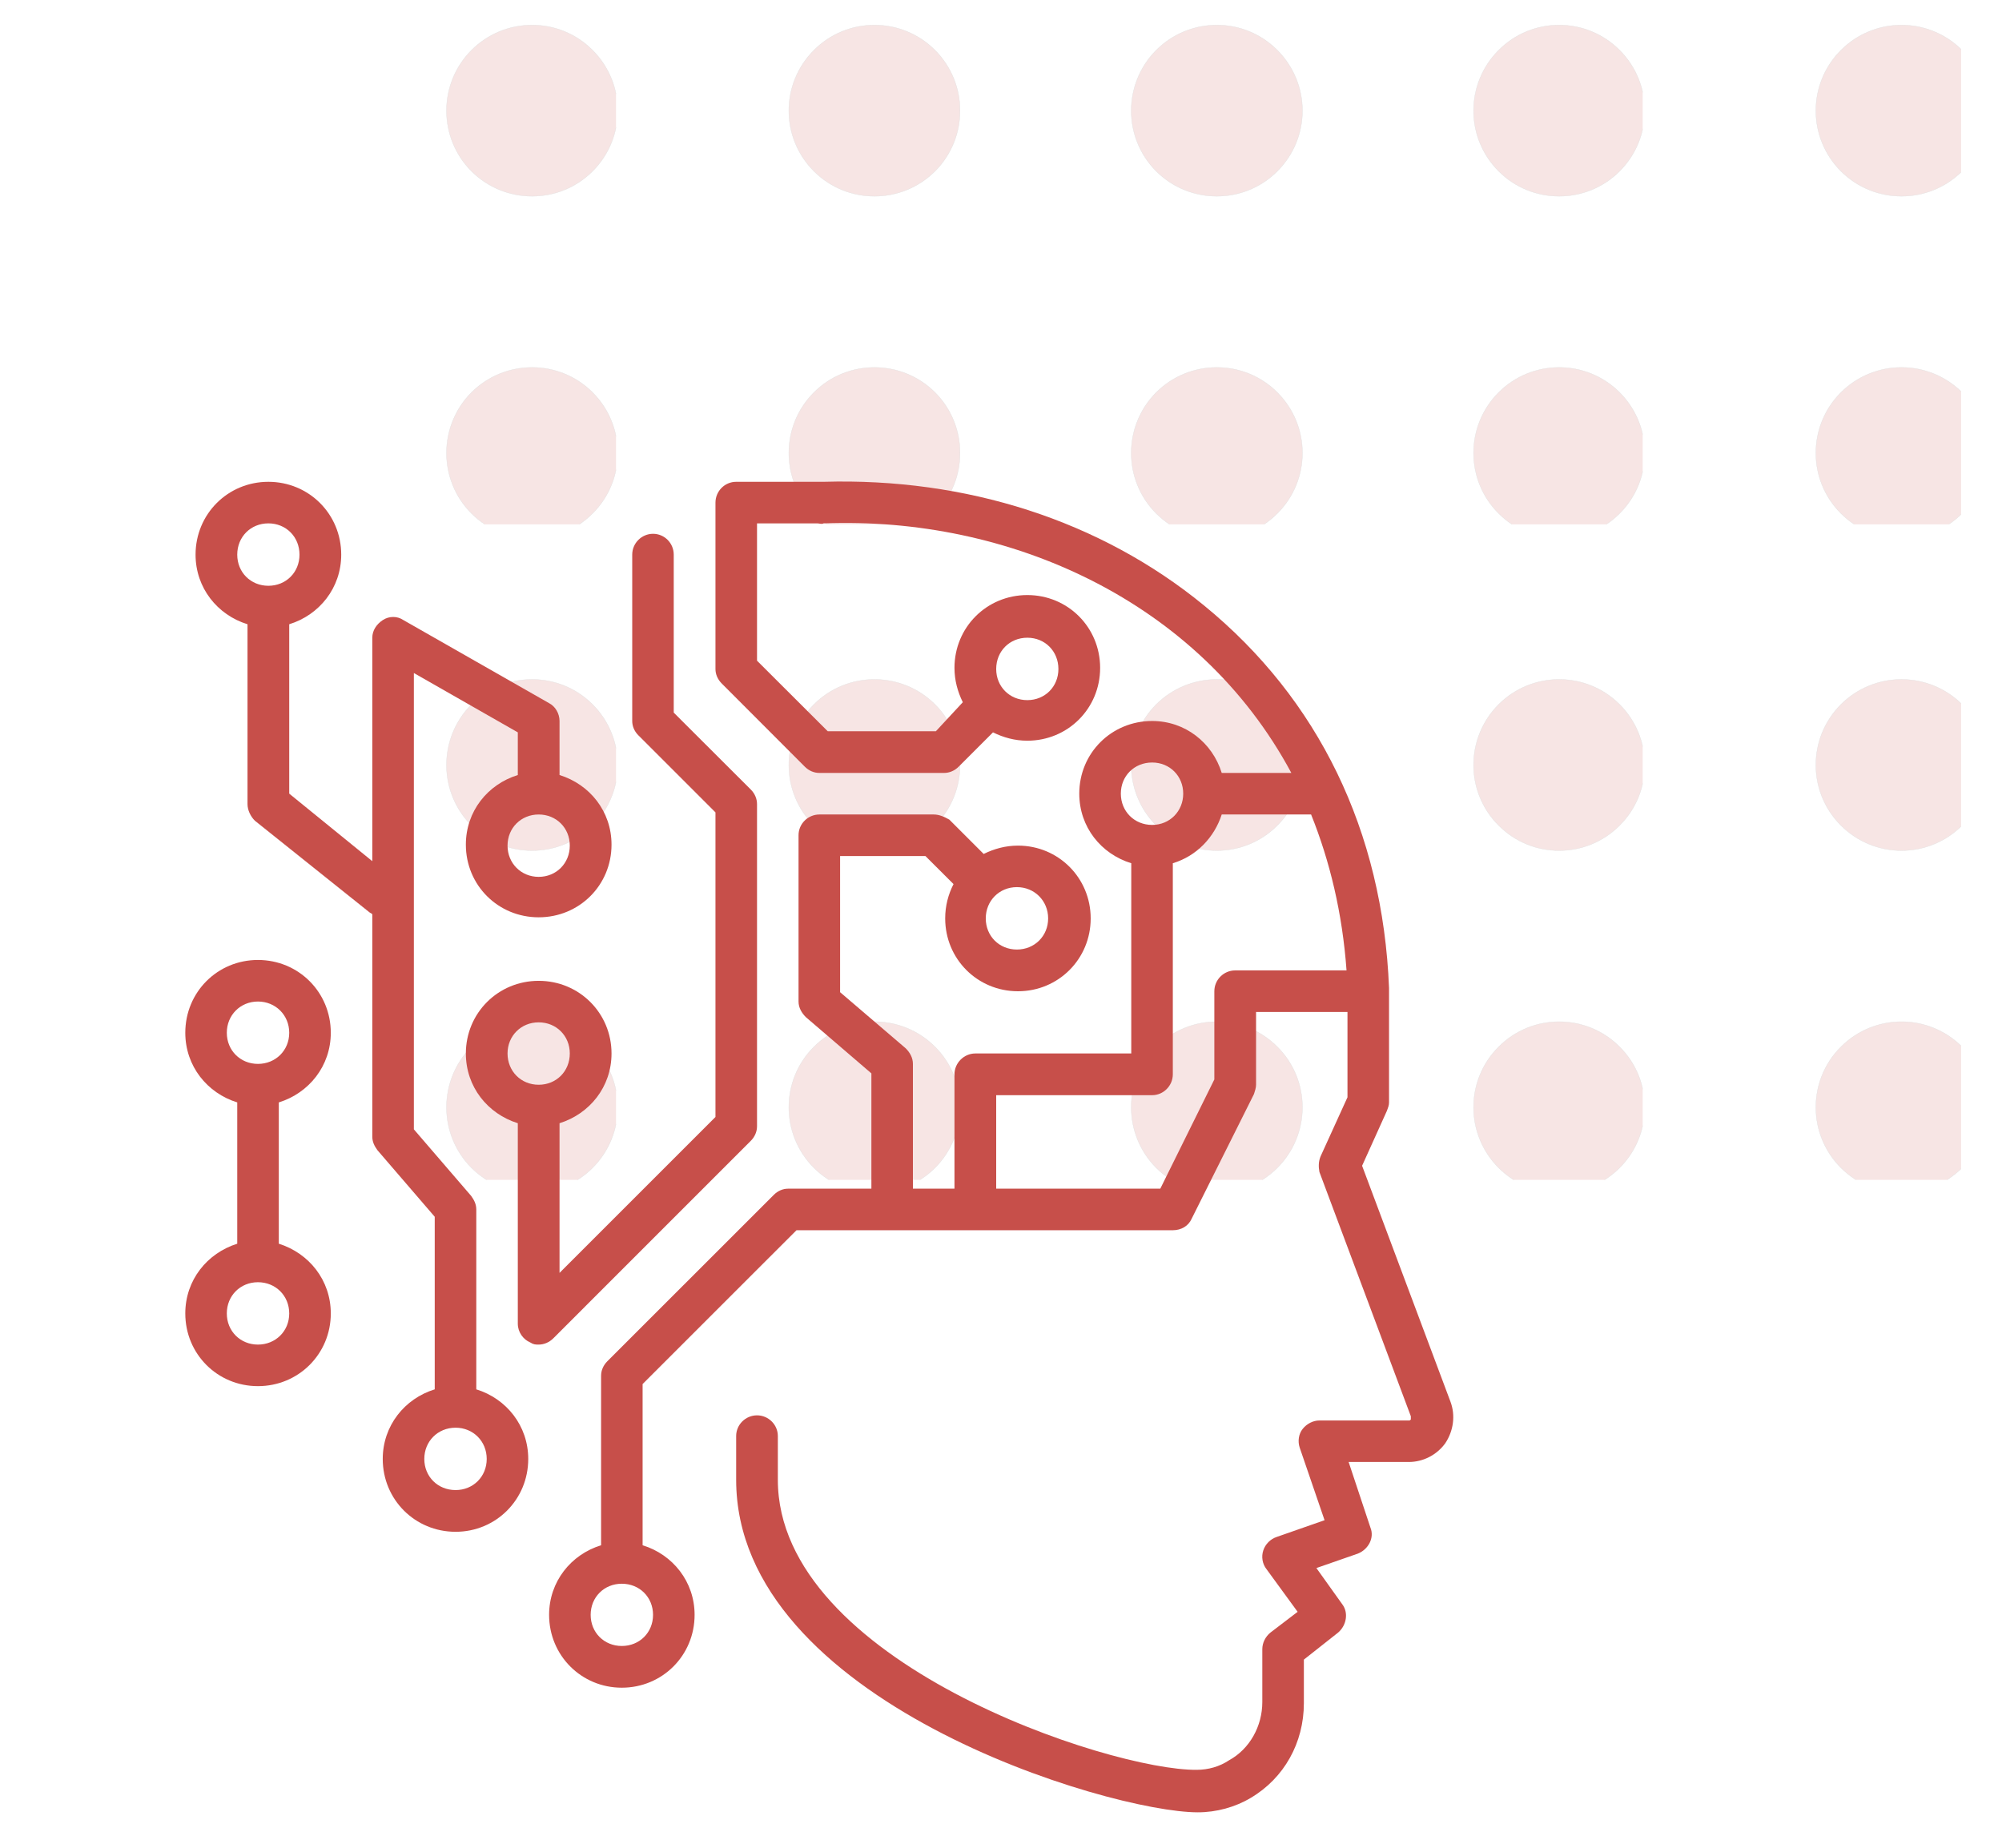 <?xml version="1.0" encoding="UTF-8"?> <svg xmlns="http://www.w3.org/2000/svg" xmlns:xlink="http://www.w3.org/1999/xlink" width="65" zoomAndPan="magnify" viewBox="0 0 48.75 45" height="60" preserveAspectRatio="xMidYMid meet" version="1.2"><defs><clipPath id="f391f6563f"><path d="M 10 0.113 L 48 0.113 L 48 13 L 10 13 Z M 10 0.113 "></path></clipPath><filter x="0%" y="0%" width="100%" filterUnits="objectBoundingBox" id="9b1185b979" height="100%"><feColorMatrix values="0 0 0 0 1 0 0 0 0 1 0 0 0 0 1 0 0 0 1 0" type="matrix" in="SourceGraphic"></feColorMatrix></filter><clipPath id="4736335eac"><path d="M 0.746 0.113 L 5 0.113 L 5 5 L 0.746 5 Z M 0.746 0.113 "></path></clipPath><clipPath id="5e17221081"><path d="M 8 0.113 L 14 0.113 L 14 5 L 8 5 Z M 8 0.113 "></path></clipPath><clipPath id="2a660f6a6b"><path d="M 17 0.113 L 22 0.113 L 22 5 L 17 5 Z M 17 0.113 "></path></clipPath><clipPath id="35a3aa9843"><path d="M 25 0.113 L 30 0.113 L 30 5 L 25 5 Z M 25 0.113 "></path></clipPath><clipPath id="80e5a83ab5"><path d="M 33 0.113 L 37.754 0.113 L 37.754 5 L 33 5 Z M 33 0.113 "></path></clipPath><clipPath id="a8d80ed829"><path d="M 0.746 8 L 5 8 L 5 12.77 L 0.746 12.77 Z M 0.746 8 "></path></clipPath><clipPath id="6294860fff"><path d="M 8 8 L 14 8 L 14 12.77 L 8 12.77 Z M 8 8 "></path></clipPath><clipPath id="28f68d5f0b"><path d="M 17 8 L 22 8 L 22 12.77 L 17 12.77 Z M 17 8 "></path></clipPath><clipPath id="a2feb77f51"><path d="M 25 8 L 30 8 L 30 12.77 L 25 12.77 Z M 25 8 "></path></clipPath><clipPath id="811a9487c3"><path d="M 33 8 L 37.754 8 L 37.754 12.77 L 33 12.77 Z M 33 8 "></path></clipPath><clipPath id="06f61d3ab0"><rect x="0" width="38" y="0" height="13"></rect></clipPath><clipPath id="5cc64f1d6e"><path d="M 0.746 0.113 L 5 0.113 L 5 5 L 0.746 5 Z M 0.746 0.113 "></path></clipPath><clipPath id="315d3ab892"><path d="M 8 0.113 L 14 0.113 L 14 5 L 8 5 Z M 8 0.113 "></path></clipPath><clipPath id="a6371cb7ac"><path d="M 17 0.113 L 22 0.113 L 22 5 L 17 5 Z M 17 0.113 "></path></clipPath><clipPath id="ca273f156f"><path d="M 25 0.113 L 30 0.113 L 30 5 L 25 5 Z M 25 0.113 "></path></clipPath><clipPath id="b093d57477"><path d="M 33 0.113 L 37.754 0.113 L 37.754 5 L 33 5 Z M 33 0.113 "></path></clipPath><clipPath id="eb2c0b00ae"><path d="M 0.746 8 L 5 8 L 5 12.734 L 0.746 12.734 Z M 0.746 8 "></path></clipPath><clipPath id="66b07631b3"><path d="M 8 8 L 14 8 L 14 12.734 L 8 12.734 Z M 8 8 "></path></clipPath><clipPath id="492b16e49b"><path d="M 17 8 L 22 8 L 22 12.734 L 17 12.734 Z M 17 8 "></path></clipPath><clipPath id="ac8ef3a745"><path d="M 25 8 L 30 8 L 30 12.734 L 25 12.734 Z M 25 8 "></path></clipPath><clipPath id="797375fa1b"><path d="M 33 8 L 37.754 8 L 37.754 12.734 L 33 12.734 Z M 33 8 "></path></clipPath><clipPath id="610fe1fab8"><rect x="0" width="38" y="0" height="13"></rect></clipPath><clipPath id="2b1eb58ab3"><path d="M 13 11.633 L 35.816 11.633 L 35.816 44.465 L 13 44.465 Z M 13 11.633 "></path></clipPath><clipPath id="e177dd0e90"><path d="M 4.477 11.633 L 15 11.633 L 15 38 L 4.477 38 Z M 4.477 11.633 "></path></clipPath><clipPath id="9c34a65973"><path d="M 4.477 23 L 9 23 L 9 34 L 4.477 34 Z M 4.477 23 "></path></clipPath></defs><g id="3b30ca7fb6"><g clip-rule="nonzero" clip-path="url(#f391f6563f)"><g mask="url(#5523b976a5)" transform="matrix(1,0,0,1,10,-0)"><g clip-path="url(#06f61d3ab0)"><g clip-rule="nonzero" clip-path="url(#4736335eac)"><path style="fill-rule:evenodd;fill:#c74f4a;fill-opacity:1;stroke-width:0.482;stroke-linecap:butt;stroke-linejoin:miter;stroke:#231915;stroke-opacity:1;stroke-miterlimit:10;" d="M 289.624 1312.472 C 235.517 1258.099 235.517 1170.307 289.624 1115.935 C 343.996 1061.562 432.053 1061.562 486.161 1115.935 C 540.533 1170.307 540.533 1258.099 486.161 1312.472 C 432.053 1366.579 343.996 1366.579 289.624 1312.472 Z M 289.624 1312.472 " transform="matrix(0.015,0,0,0.015,-2.863,-15.517)"></path></g><g clip-rule="nonzero" clip-path="url(#5e17221081)"><path style="fill-rule:evenodd;fill:#c74f4a;fill-opacity:1;stroke-width:0.482;stroke-linecap:butt;stroke-linejoin:miter;stroke:#231915;stroke-opacity:1;stroke-miterlimit:10;" d="M 845.55 1312.472 C 791.177 1258.099 791.177 1170.307 845.55 1115.935 C 899.657 1061.562 987.714 1061.562 1042.087 1115.935 C 1096.194 1170.307 1096.194 1258.099 1042.087 1312.472 C 987.714 1366.579 899.657 1366.579 845.55 1312.472 Z M 845.55 1312.472 " transform="matrix(0.015,0,0,0.015,-2.863,-15.517)"></path></g><g clip-rule="nonzero" clip-path="url(#2a660f6a6b)"><path style="fill-rule:evenodd;fill:#c74f4a;fill-opacity:1;stroke-width:0.482;stroke-linecap:butt;stroke-linejoin:miter;stroke:#231915;stroke-opacity:1;stroke-miterlimit:10;" d="M 1401.211 1312.472 C 1347.103 1258.099 1347.103 1170.307 1401.211 1115.935 C 1455.583 1061.562 1543.64 1061.562 1597.748 1115.935 C 1652.12 1170.307 1652.12 1258.099 1597.748 1312.472 C 1543.64 1366.579 1455.583 1366.579 1401.211 1312.472 Z M 1401.211 1312.472 " transform="matrix(0.015,0,0,0.015,-2.863,-15.517)"></path></g><g clip-rule="nonzero" clip-path="url(#35a3aa9843)"><path style="fill-rule:evenodd;fill:#c74f4a;fill-opacity:1;stroke-width:0.482;stroke-linecap:butt;stroke-linejoin:miter;stroke:#231915;stroke-opacity:1;stroke-miterlimit:10;" d="M 1957.137 1312.472 C 1902.764 1258.099 1902.764 1170.307 1957.137 1115.935 C 2011.244 1061.562 2099.301 1061.562 2153.408 1115.935 C 2207.781 1170.307 2207.781 1258.099 2153.408 1312.472 C 2099.301 1366.579 2011.244 1366.579 1957.137 1312.472 Z M 1957.137 1312.472 " transform="matrix(0.015,0,0,0.015,-2.863,-15.517)"></path></g><g clip-rule="nonzero" clip-path="url(#80e5a83ab5)"><path style="fill-rule:evenodd;fill:#c74f4a;fill-opacity:1;stroke-width:0.482;stroke-linecap:butt;stroke-linejoin:miter;stroke:#231915;stroke-opacity:1;stroke-miterlimit:10;" d="M 2512.798 1312.472 C 2458.425 1258.099 2458.425 1170.307 2512.798 1115.935 C 2567.17 1061.562 2654.962 1061.562 2709.334 1115.935 C 2763.442 1170.307 2763.442 1258.099 2709.334 1312.472 C 2654.962 1366.579 2567.17 1366.579 2512.798 1312.472 Z M 2512.798 1312.472 " transform="matrix(0.015,0,0,0.015,-2.863,-15.517)"></path></g><g clip-rule="nonzero" clip-path="url(#a8d80ed829)"><path style="fill-rule:evenodd;fill:#c74f4a;fill-opacity:1;stroke-width:0.482;stroke-linecap:butt;stroke-linejoin:miter;stroke:#231915;stroke-opacity:1;stroke-miterlimit:10;" d="M 289.624 1868.133 C 235.517 1814.025 235.517 1725.968 289.624 1671.596 C 343.996 1617.488 432.053 1617.488 486.161 1671.596 C 540.533 1725.968 540.533 1814.025 486.161 1868.133 C 432.053 1922.505 343.996 1922.505 289.624 1868.133 Z M 289.624 1868.133 " transform="matrix(0.015,0,0,0.015,-2.863,-15.517)"></path></g><g clip-rule="nonzero" clip-path="url(#6294860fff)"><path style="fill-rule:evenodd;fill:#c74f4a;fill-opacity:1;stroke-width:0.482;stroke-linecap:butt;stroke-linejoin:miter;stroke:#231915;stroke-opacity:1;stroke-miterlimit:10;" d="M 845.55 1868.133 C 791.177 1814.025 791.177 1725.968 845.55 1671.596 C 899.657 1617.488 987.714 1617.488 1042.087 1671.596 C 1096.194 1725.968 1096.194 1814.025 1042.087 1868.133 C 987.714 1922.505 899.657 1922.505 845.55 1868.133 Z M 845.55 1868.133 " transform="matrix(0.015,0,0,0.015,-2.863,-15.517)"></path></g><g clip-rule="nonzero" clip-path="url(#28f68d5f0b)"><path style="fill-rule:evenodd;fill:#c74f4a;fill-opacity:1;stroke-width:0.482;stroke-linecap:butt;stroke-linejoin:miter;stroke:#231915;stroke-opacity:1;stroke-miterlimit:10;" d="M 1401.211 1868.133 C 1347.103 1814.025 1347.103 1725.968 1401.211 1671.596 C 1455.583 1617.488 1543.64 1617.488 1597.748 1671.596 C 1652.12 1725.968 1652.12 1814.025 1597.748 1868.133 C 1543.64 1922.505 1455.583 1922.505 1401.211 1868.133 Z M 1401.211 1868.133 " transform="matrix(0.015,0,0,0.015,-2.863,-15.517)"></path></g><g clip-rule="nonzero" clip-path="url(#a2feb77f51)"><path style="fill-rule:evenodd;fill:#c74f4a;fill-opacity:1;stroke-width:0.482;stroke-linecap:butt;stroke-linejoin:miter;stroke:#231915;stroke-opacity:1;stroke-miterlimit:10;" d="M 1957.137 1868.133 C 1902.764 1814.025 1902.764 1725.968 1957.137 1671.596 C 2011.244 1617.488 2099.301 1617.488 2153.408 1671.596 C 2207.781 1725.968 2207.781 1814.025 2153.408 1868.133 C 2099.301 1922.505 2011.244 1922.505 1957.137 1868.133 Z M 1957.137 1868.133 " transform="matrix(0.015,0,0,0.015,-2.863,-15.517)"></path></g><g clip-rule="nonzero" clip-path="url(#811a9487c3)"><path style="fill-rule:evenodd;fill:#c74f4a;fill-opacity:1;stroke-width:0.482;stroke-linecap:butt;stroke-linejoin:miter;stroke:#231915;stroke-opacity:1;stroke-miterlimit:10;" d="M 2512.798 1868.133 C 2458.425 1814.025 2458.425 1725.968 2512.798 1671.596 C 2567.17 1617.488 2654.962 1617.488 2709.334 1671.596 C 2763.442 1725.968 2763.442 1814.025 2709.334 1868.133 C 2654.962 1922.505 2567.17 1922.505 2512.798 1868.133 Z M 2512.798 1868.133 " transform="matrix(0.015,0,0,0.015,-2.863,-15.517)"></path></g></g><mask id="5523b976a5"><g filter="url(#9b1185b979)"><rect x="0" width="48.75" y="0" height="45" style="fill:#000000;fill-opacity:0.15;stroke:none;"></rect></g></mask></g></g><g mask="url(#f0263ca8c2)" transform="matrix(1,0,0,1,10,16)"><g clip-path="url(#610fe1fab8)"><g clip-rule="nonzero" clip-path="url(#5cc64f1d6e)"><path style="fill-rule:evenodd;fill:#c74f4a;fill-opacity:1;stroke-width:0.482;stroke-linecap:butt;stroke-linejoin:miter;stroke:#231915;stroke-opacity:1;stroke-miterlimit:10;" d="M 289.624 1312.348 C 235.517 1258.241 235.517 1170.184 289.624 1115.811 C 343.996 1061.704 432.053 1061.704 486.161 1115.811 C 540.533 1170.184 540.533 1258.241 486.161 1312.348 C 432.053 1366.721 343.996 1366.721 289.624 1312.348 Z M 289.624 1312.348 " transform="matrix(0.015,0,0,0.015,-2.863,-15.582)"></path></g><g clip-rule="nonzero" clip-path="url(#315d3ab892)"><path style="fill-rule:evenodd;fill:#c74f4a;fill-opacity:1;stroke-width:0.482;stroke-linecap:butt;stroke-linejoin:miter;stroke:#231915;stroke-opacity:1;stroke-miterlimit:10;" d="M 845.55 1312.348 C 791.177 1258.241 791.177 1170.184 845.55 1115.811 C 899.657 1061.704 987.714 1061.704 1042.087 1115.811 C 1096.194 1170.184 1096.194 1258.241 1042.087 1312.348 C 987.714 1366.721 899.657 1366.721 845.55 1312.348 Z M 845.55 1312.348 " transform="matrix(0.015,0,0,0.015,-2.863,-15.582)"></path></g><g clip-rule="nonzero" clip-path="url(#a6371cb7ac)"><path style="fill-rule:evenodd;fill:#c74f4a;fill-opacity:1;stroke-width:0.482;stroke-linecap:butt;stroke-linejoin:miter;stroke:#231915;stroke-opacity:1;stroke-miterlimit:10;" d="M 1401.211 1312.348 C 1347.103 1258.241 1347.103 1170.184 1401.211 1115.811 C 1455.583 1061.704 1543.64 1061.704 1597.748 1115.811 C 1652.12 1170.184 1652.12 1258.241 1597.748 1312.348 C 1543.64 1366.721 1455.583 1366.721 1401.211 1312.348 Z M 1401.211 1312.348 " transform="matrix(0.015,0,0,0.015,-2.863,-15.582)"></path></g><g clip-rule="nonzero" clip-path="url(#ca273f156f)"><path style="fill-rule:evenodd;fill:#c74f4a;fill-opacity:1;stroke-width:0.482;stroke-linecap:butt;stroke-linejoin:miter;stroke:#231915;stroke-opacity:1;stroke-miterlimit:10;" d="M 1957.137 1312.348 C 1902.764 1258.241 1902.764 1170.184 1957.137 1115.811 C 2011.244 1061.704 2099.301 1061.704 2153.408 1115.811 C 2207.781 1170.184 2207.781 1258.241 2153.408 1312.348 C 2099.301 1366.721 2011.244 1366.721 1957.137 1312.348 Z M 1957.137 1312.348 " transform="matrix(0.015,0,0,0.015,-2.863,-15.582)"></path></g><g clip-rule="nonzero" clip-path="url(#b093d57477)"><path style="fill-rule:evenodd;fill:#c74f4a;fill-opacity:1;stroke-width:0.482;stroke-linecap:butt;stroke-linejoin:miter;stroke:#231915;stroke-opacity:1;stroke-miterlimit:10;" d="M 2512.798 1312.348 C 2458.425 1258.241 2458.425 1170.184 2512.798 1115.811 C 2567.17 1061.704 2654.962 1061.704 2709.334 1115.811 C 2763.442 1170.184 2763.442 1258.241 2709.334 1312.348 C 2654.962 1366.721 2567.17 1366.721 2512.798 1312.348 Z M 2512.798 1312.348 " transform="matrix(0.015,0,0,0.015,-2.863,-15.582)"></path></g><g clip-rule="nonzero" clip-path="url(#eb2c0b00ae)"><path style="fill-rule:evenodd;fill:#c74f4a;fill-opacity:1;stroke-width:0.482;stroke-linecap:butt;stroke-linejoin:miter;stroke:#231915;stroke-opacity:1;stroke-miterlimit:10;" d="M 289.624 1868.274 C 235.517 1813.902 235.517 1725.845 289.624 1671.737 C 343.996 1617.365 432.053 1617.365 486.161 1671.737 C 540.533 1725.845 540.533 1813.902 486.161 1868.274 C 432.053 1922.381 343.996 1922.381 289.624 1868.274 Z M 289.624 1868.274 " transform="matrix(0.015,0,0,0.015,-2.863,-15.582)"></path></g><g clip-rule="nonzero" clip-path="url(#66b07631b3)"><path style="fill-rule:evenodd;fill:#c74f4a;fill-opacity:1;stroke-width:0.482;stroke-linecap:butt;stroke-linejoin:miter;stroke:#231915;stroke-opacity:1;stroke-miterlimit:10;" d="M 845.55 1868.274 C 791.177 1813.902 791.177 1725.845 845.55 1671.737 C 899.657 1617.365 987.714 1617.365 1042.087 1671.737 C 1096.194 1725.845 1096.194 1813.902 1042.087 1868.274 C 987.714 1922.381 899.657 1922.381 845.55 1868.274 Z M 845.55 1868.274 " transform="matrix(0.015,0,0,0.015,-2.863,-15.582)"></path></g><g clip-rule="nonzero" clip-path="url(#492b16e49b)"><path style="fill-rule:evenodd;fill:#c74f4a;fill-opacity:1;stroke-width:0.482;stroke-linecap:butt;stroke-linejoin:miter;stroke:#231915;stroke-opacity:1;stroke-miterlimit:10;" d="M 1401.211 1868.274 C 1347.103 1813.902 1347.103 1725.845 1401.211 1671.737 C 1455.583 1617.365 1543.64 1617.365 1597.748 1671.737 C 1652.12 1725.845 1652.12 1813.902 1597.748 1868.274 C 1543.64 1922.381 1455.583 1922.381 1401.211 1868.274 Z M 1401.211 1868.274 " transform="matrix(0.015,0,0,0.015,-2.863,-15.582)"></path></g><g clip-rule="nonzero" clip-path="url(#ac8ef3a745)"><path style="fill-rule:evenodd;fill:#c74f4a;fill-opacity:1;stroke-width:0.482;stroke-linecap:butt;stroke-linejoin:miter;stroke:#231915;stroke-opacity:1;stroke-miterlimit:10;" d="M 1957.137 1868.274 C 1902.764 1813.902 1902.764 1725.845 1957.137 1671.737 C 2011.244 1617.365 2099.301 1617.365 2153.408 1671.737 C 2207.781 1725.845 2207.781 1813.902 2153.408 1868.274 C 2099.301 1922.381 2011.244 1922.381 1957.137 1868.274 Z M 1957.137 1868.274 " transform="matrix(0.015,0,0,0.015,-2.863,-15.582)"></path></g><g clip-rule="nonzero" clip-path="url(#797375fa1b)"><path style="fill-rule:evenodd;fill:#c74f4a;fill-opacity:1;stroke-width:0.482;stroke-linecap:butt;stroke-linejoin:miter;stroke:#231915;stroke-opacity:1;stroke-miterlimit:10;" d="M 2512.798 1868.274 C 2458.425 1813.902 2458.425 1725.845 2512.798 1671.737 C 2567.17 1617.365 2654.962 1617.365 2709.334 1671.737 C 2763.442 1725.845 2763.442 1813.902 2709.334 1868.274 C 2654.962 1922.381 2567.17 1922.381 2512.798 1868.274 Z M 2512.798 1868.274 " transform="matrix(0.015,0,0,0.015,-2.863,-15.582)"></path></g></g><mask id="f0263ca8c2"><g filter="url(#9b1185b979)"><rect x="0" width="48.75" y="0" height="45" style="fill:#000000;fill-opacity:0.15;stroke:none;"></rect></g></mask></g><g clip-rule="nonzero" clip-path="url(#2b1eb58ab3)"><path style=" stroke:none;fill-rule:nonzero;fill:#c74f4a;fill-opacity:1;" d="M 19.598 18.672 C 19.699 18.773 19.824 18.824 19.953 18.824 L 22.988 18.824 C 23.117 18.824 23.242 18.773 23.344 18.672 L 24.18 17.836 C 24.434 17.961 24.711 18.039 25.016 18.039 C 26.004 18.039 26.789 17.254 26.789 16.266 C 26.789 15.277 26.004 14.492 25.016 14.492 C 24.027 14.492 23.242 15.277 23.242 16.266 C 23.242 16.57 23.32 16.848 23.445 17.102 L 22.789 17.809 L 20.156 17.809 L 18.434 16.09 L 18.434 12.746 L 19.902 12.746 C 19.953 12.746 20.004 12.773 20.055 12.746 C 24.559 12.57 29.191 14.621 31.445 18.824 L 29.75 18.824 C 29.523 18.09 28.863 17.559 28.055 17.559 C 27.066 17.559 26.281 18.34 26.281 19.328 C 26.281 20.141 26.812 20.797 27.547 21.023 L 27.547 25.656 L 23.75 25.656 C 23.473 25.656 23.242 25.887 23.242 26.164 L 23.242 28.949 L 22.23 28.949 L 22.23 25.91 C 22.23 25.758 22.156 25.633 22.055 25.531 L 20.457 24.164 L 20.457 20.848 L 22.535 20.848 L 23.219 21.531 C 23.09 21.785 23.016 22.062 23.016 22.367 C 23.016 23.355 23.801 24.141 24.789 24.141 C 25.773 24.141 26.559 23.355 26.559 22.367 C 26.559 21.379 25.773 20.594 24.789 20.594 C 24.484 20.594 24.207 20.672 23.953 20.797 L 23.117 19.961 C 22.988 19.887 22.863 19.836 22.738 19.836 L 19.953 19.836 C 19.676 19.836 19.445 20.062 19.445 20.34 L 19.445 24.391 C 19.445 24.543 19.523 24.672 19.625 24.773 L 21.219 26.141 L 21.219 28.949 L 19.191 28.949 C 19.066 28.949 18.941 29 18.84 29.102 L 14.789 33.152 C 14.688 33.254 14.637 33.379 14.637 33.504 L 14.637 37.633 C 13.902 37.859 13.371 38.52 13.371 39.328 C 13.371 40.316 14.156 41.102 15.141 41.102 C 16.129 41.102 16.914 40.316 16.914 39.328 C 16.914 38.52 16.383 37.859 15.648 37.633 L 15.648 33.707 L 19.395 29.961 L 28.559 29.961 C 28.762 29.961 28.938 29.859 29.016 29.684 L 30.535 26.645 C 30.559 26.57 30.586 26.492 30.586 26.418 L 30.586 24.645 L 32.812 24.645 L 32.812 26.723 L 32.156 28.164 C 32.105 28.289 32.105 28.418 32.129 28.543 L 34.355 34.492 C 34.355 34.52 34.355 34.543 34.355 34.57 C 34.332 34.594 34.332 34.594 34.305 34.594 L 32.129 34.594 C 31.977 34.594 31.824 34.672 31.723 34.797 C 31.621 34.922 31.598 35.102 31.648 35.254 L 32.254 37.023 L 31.09 37.43 C 30.938 37.48 30.812 37.605 30.762 37.758 C 30.711 37.91 30.738 38.086 30.84 38.215 L 31.598 39.254 L 30.938 39.758 C 30.812 39.859 30.738 40.012 30.738 40.164 L 30.738 41.453 C 30.738 42.035 30.434 42.594 29.926 42.871 C 29.699 43.023 29.422 43.102 29.141 43.102 C 27.039 43.125 18.941 40.469 18.941 36.039 L 18.941 34.973 C 18.941 34.695 18.711 34.469 18.434 34.469 C 18.156 34.469 17.926 34.695 17.926 34.973 L 17.926 36.039 C 17.926 41.43 27.016 44.137 29.168 44.137 C 29.621 44.137 30.078 44.012 30.457 43.785 C 31.27 43.305 31.75 42.441 31.75 41.48 L 31.75 40.418 L 32.586 39.758 C 32.789 39.582 32.84 39.277 32.688 39.074 L 32.055 38.188 L 33.066 37.836 C 33.32 37.734 33.473 37.453 33.371 37.203 L 32.84 35.605 L 34.305 35.605 C 34.66 35.605 34.988 35.43 35.191 35.152 C 35.395 34.848 35.445 34.469 35.32 34.137 L 33.168 28.391 L 33.773 27.051 C 33.801 26.973 33.824 26.922 33.824 26.848 L 33.824 24.062 C 33.672 20.242 32.105 17.023 29.32 14.746 C 26.789 12.672 23.523 11.633 20.055 11.734 C 20.027 11.734 19.977 11.734 19.953 11.734 L 17.926 11.734 C 17.648 11.734 17.422 11.961 17.422 12.242 L 17.422 16.293 C 17.422 16.418 17.473 16.543 17.574 16.645 Z M 25.016 15.531 C 25.445 15.531 25.773 15.859 25.773 16.293 C 25.773 16.723 25.445 17.051 25.016 17.051 C 24.586 17.051 24.258 16.723 24.258 16.293 C 24.258 15.859 24.586 15.531 25.016 15.531 Z M 24.762 21.605 C 25.191 21.605 25.523 21.938 25.523 22.367 C 25.523 22.797 25.191 23.125 24.762 23.125 C 24.332 23.125 24.004 22.797 24.004 22.367 C 24.004 21.938 24.332 21.605 24.762 21.605 Z M 15.902 39.328 C 15.902 39.758 15.574 40.086 15.141 40.086 C 14.711 40.086 14.383 39.758 14.383 39.328 C 14.383 38.898 14.711 38.57 15.141 38.57 C 15.574 38.57 15.902 38.898 15.902 39.328 Z M 27.293 19.328 C 27.293 18.898 27.621 18.57 28.055 18.57 C 28.484 18.57 28.812 18.898 28.812 19.328 C 28.812 19.758 28.484 20.09 28.055 20.09 C 27.621 20.09 27.293 19.758 27.293 19.328 Z M 32.789 23.633 L 30.078 23.633 C 29.801 23.633 29.57 23.859 29.57 24.141 L 29.57 26.289 L 28.254 28.949 L 24.258 28.949 L 24.258 26.672 L 28.055 26.672 C 28.332 26.672 28.559 26.441 28.559 26.164 L 28.559 21.023 C 29.141 20.848 29.57 20.391 29.75 19.836 L 31.926 19.836 C 32.383 20.973 32.688 22.238 32.789 23.633 Z M 32.789 23.633 "></path></g><g clip-rule="nonzero" clip-path="url(#e177dd0e90)"><path style=" stroke:none;fill-rule:nonzero;fill:#c74f4a;fill-opacity:1;" d="M 6.027 15.203 L 6.027 19.582 C 6.027 19.734 6.105 19.887 6.207 19.988 L 8.992 22.215 C 9.016 22.238 9.043 22.238 9.066 22.266 L 9.066 27.684 C 9.066 27.809 9.117 27.91 9.191 28.012 L 10.586 29.633 L 10.586 33.836 C 9.852 34.062 9.32 34.723 9.32 35.531 C 9.32 36.52 10.105 37.305 11.094 37.305 C 12.078 37.305 12.863 36.52 12.863 35.531 C 12.863 34.723 12.332 34.062 11.598 33.836 L 11.598 29.457 C 11.598 29.328 11.547 29.227 11.473 29.125 L 10.078 27.504 L 10.078 16.391 L 12.609 17.836 L 12.609 18.875 C 11.875 19.102 11.344 19.758 11.344 20.57 C 11.344 21.559 12.129 22.34 13.117 22.34 C 14.105 22.34 14.891 21.559 14.891 20.57 C 14.891 19.758 14.359 19.102 13.625 18.875 L 13.625 17.559 C 13.625 17.379 13.523 17.203 13.371 17.125 L 9.824 15.102 C 9.676 15 9.473 15 9.32 15.102 C 9.168 15.203 9.066 15.355 9.066 15.531 L 9.066 20.973 L 7.043 19.328 L 7.043 15.203 C 7.777 14.977 8.309 14.316 8.309 13.508 C 8.309 12.52 7.523 11.734 6.535 11.734 C 5.547 11.734 4.762 12.52 4.762 13.508 C 4.762 14.316 5.293 14.977 6.027 15.203 Z M 11.852 35.531 C 11.852 35.961 11.523 36.289 11.094 36.289 C 10.66 36.289 10.332 35.961 10.332 35.531 C 10.332 35.102 10.66 34.77 11.094 34.77 C 11.523 34.77 11.852 35.102 11.852 35.531 Z M 13.875 20.594 C 13.875 21.023 13.547 21.355 13.117 21.355 C 12.688 21.355 12.359 21.023 12.359 20.594 C 12.359 20.164 12.688 19.836 13.117 19.836 C 13.547 19.836 13.875 20.164 13.875 20.594 Z M 6.535 12.746 C 6.965 12.746 7.293 13.074 7.293 13.508 C 7.293 13.938 6.965 14.266 6.535 14.266 C 6.105 14.266 5.777 13.938 5.777 13.508 C 5.777 13.074 6.105 12.746 6.535 12.746 Z M 6.535 12.746 "></path></g><path style=" stroke:none;fill-rule:nonzero;fill:#c74f4a;fill-opacity:1;" d="M 17.422 19.785 L 17.422 27.203 L 13.625 31 L 13.625 27.355 C 14.359 27.125 14.891 26.469 14.891 25.656 C 14.891 24.672 14.105 23.887 13.117 23.887 C 12.129 23.887 11.344 24.672 11.344 25.656 C 11.344 26.469 11.875 27.125 12.609 27.355 L 12.609 32.238 C 12.609 32.441 12.738 32.621 12.914 32.695 C 12.992 32.746 13.043 32.746 13.117 32.746 C 13.242 32.746 13.371 32.695 13.473 32.594 L 18.281 27.785 C 18.383 27.684 18.434 27.555 18.434 27.43 L 18.434 19.582 C 18.434 19.457 18.383 19.328 18.281 19.227 L 16.406 17.355 L 16.406 13.508 C 16.406 13.227 16.18 13 15.902 13 C 15.625 13 15.395 13.227 15.395 13.508 L 15.395 17.559 C 15.395 17.684 15.445 17.809 15.547 17.91 Z M 13.117 26.418 C 12.688 26.418 12.359 26.09 12.359 25.656 C 12.359 25.227 12.688 24.898 13.117 24.898 C 13.547 24.898 13.875 25.227 13.875 25.656 C 13.875 26.09 13.547 26.418 13.117 26.418 Z M 13.117 26.418 "></path><g clip-rule="nonzero" clip-path="url(#9c34a65973)"><path style=" stroke:none;fill-rule:nonzero;fill:#c74f4a;fill-opacity:1;" d="M 4.512 31.988 C 4.512 32.973 5.293 33.758 6.281 33.758 C 7.27 33.758 8.055 32.973 8.055 31.988 C 8.055 31.176 7.523 30.52 6.789 30.289 L 6.789 26.848 C 7.523 26.621 8.055 25.961 8.055 25.152 C 8.055 24.164 7.27 23.379 6.281 23.379 C 5.293 23.379 4.512 24.164 4.512 25.152 C 4.512 25.961 5.043 26.621 5.777 26.848 L 5.777 30.289 C 5.043 30.52 4.512 31.176 4.512 31.988 Z M 5.523 25.152 C 5.523 24.723 5.852 24.391 6.281 24.391 C 6.711 24.391 7.043 24.723 7.043 25.152 C 7.043 25.582 6.711 25.91 6.281 25.91 C 5.852 25.91 5.523 25.582 5.523 25.152 Z M 6.281 31.227 C 6.711 31.227 7.043 31.555 7.043 31.988 C 7.043 32.418 6.711 32.746 6.281 32.746 C 5.852 32.746 5.523 32.418 5.523 31.988 C 5.523 31.555 5.852 31.227 6.281 31.227 Z M 6.281 31.227 "></path></g></g></svg> 